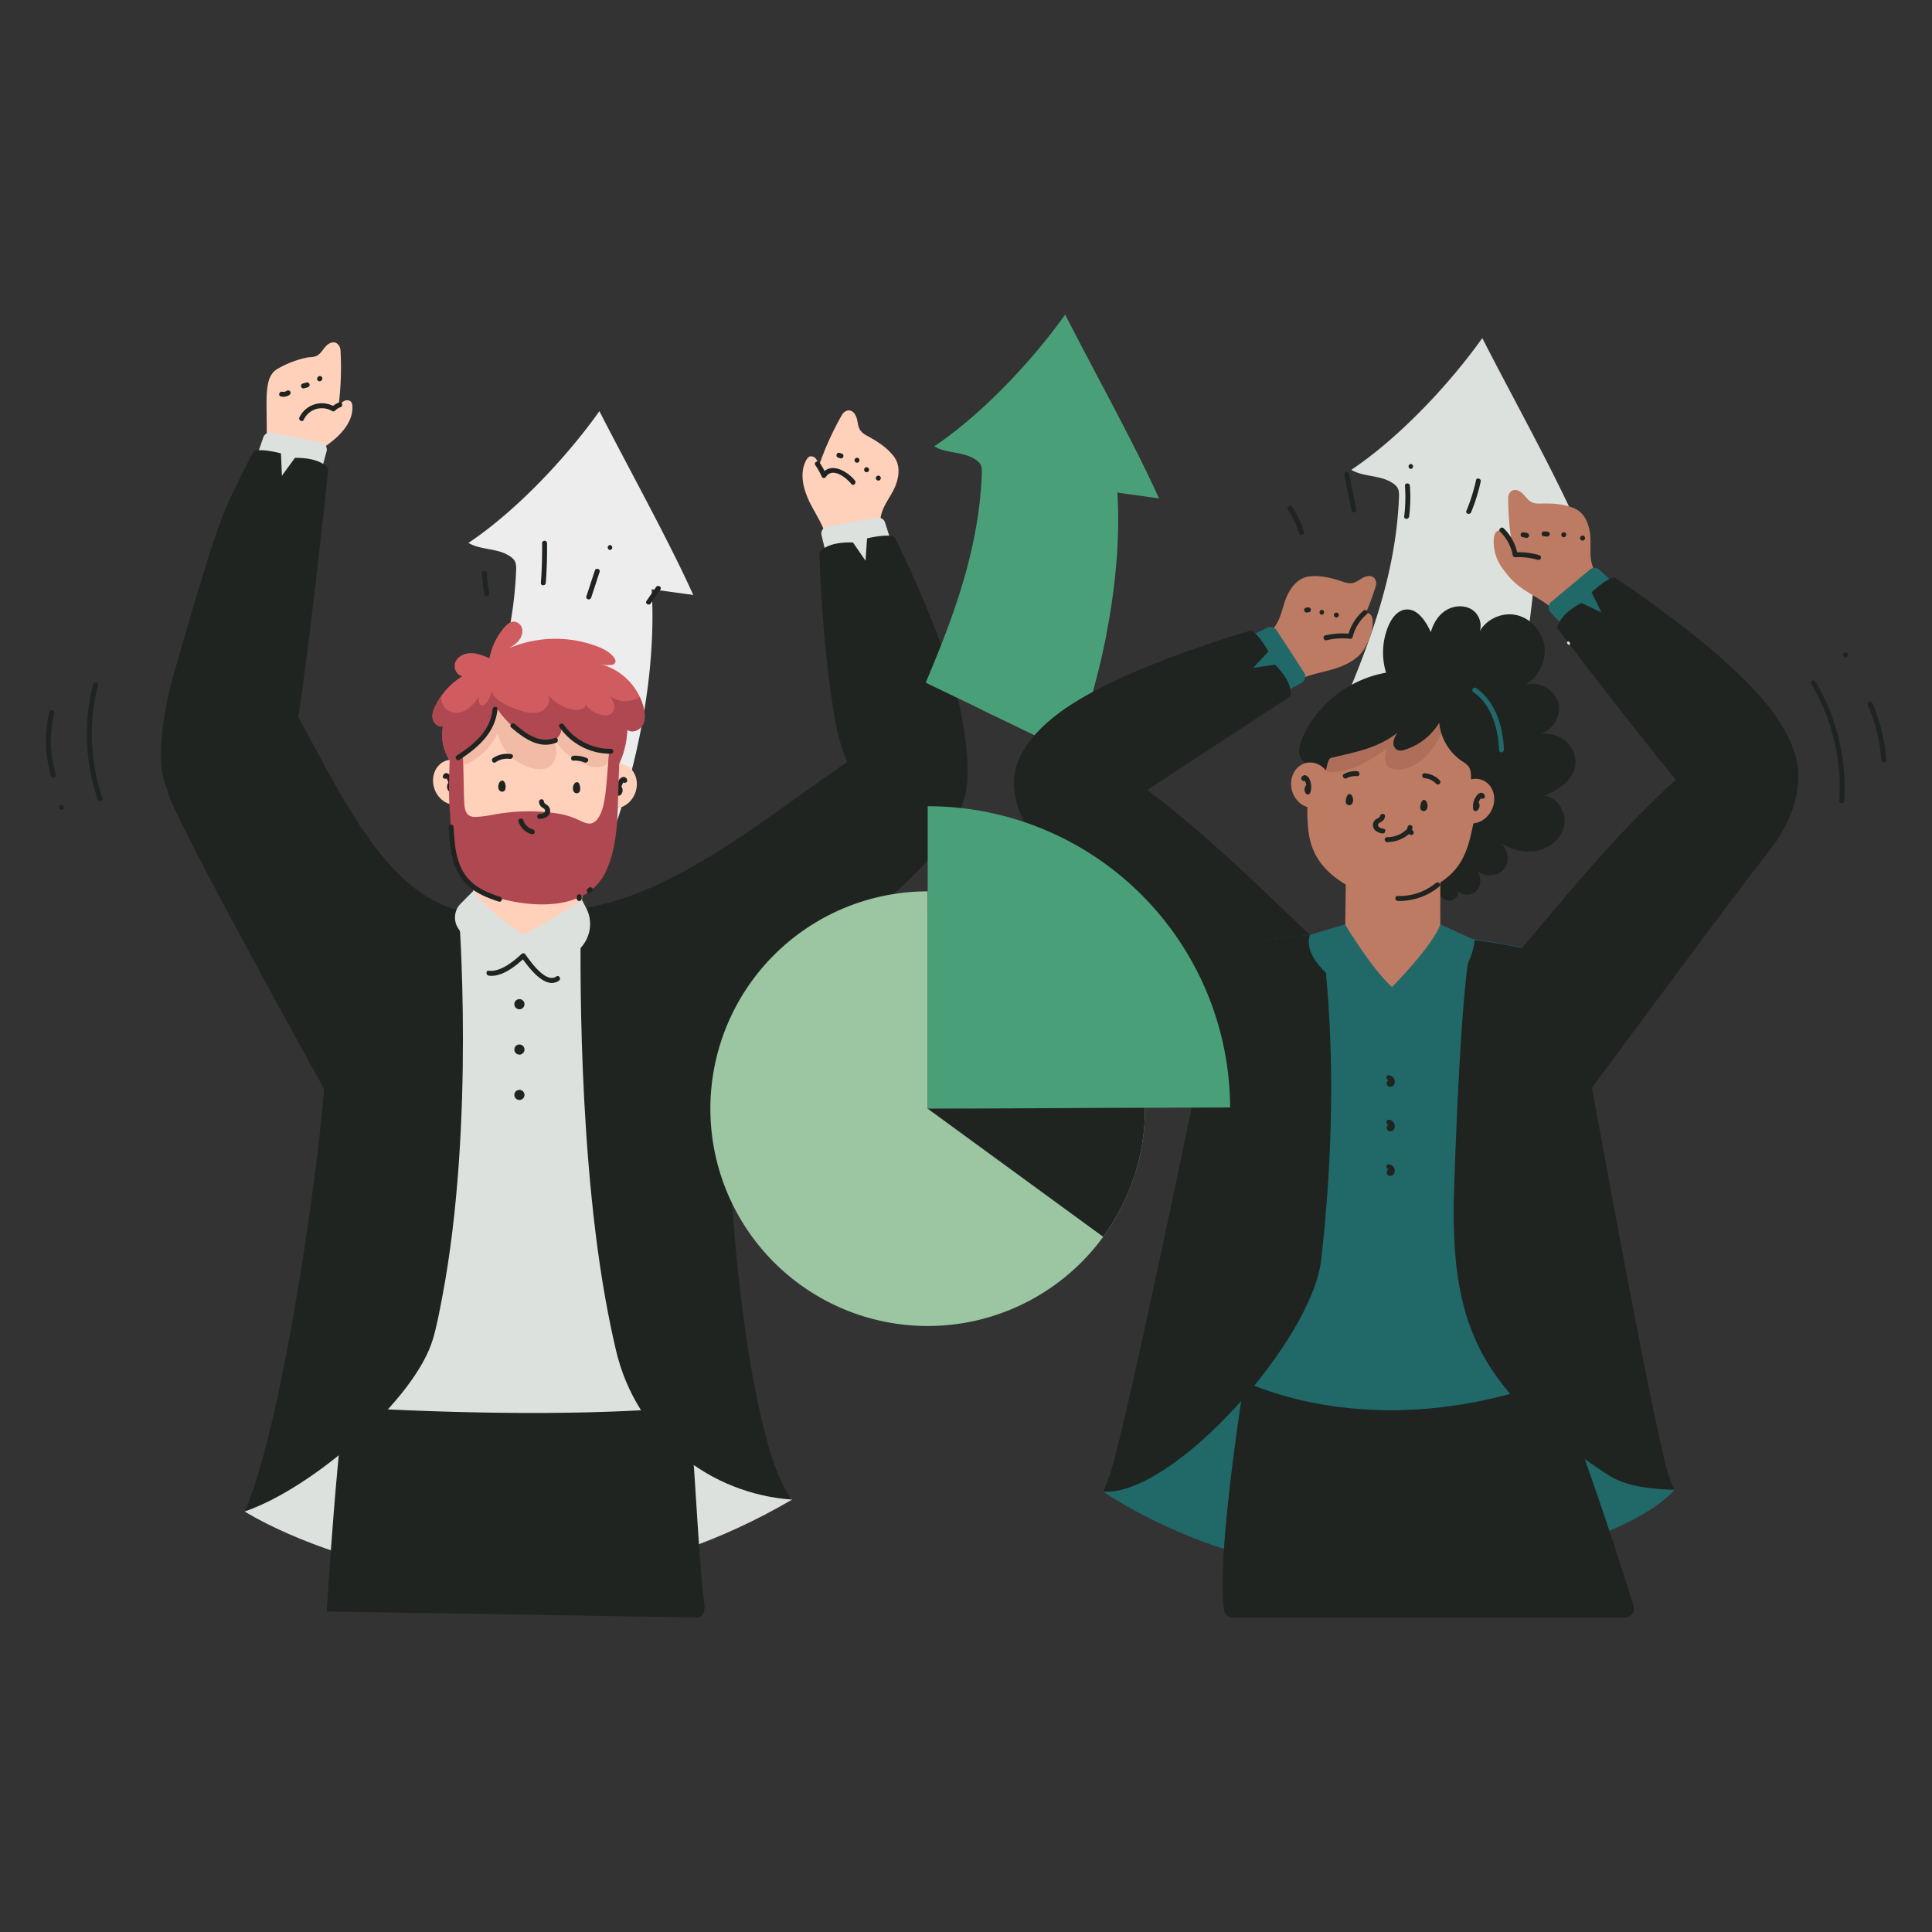 <svg id="SvgjsSvg2390" width="288" height="288" xmlns="http://www.w3.org/2000/svg" version="1.1" xmlns:xlink="http://www.w3.org/1999/xlink" xmlns:svgjs="http://svgjs.com/svgjs"><rect width="100%" height="100%" fill="#333333" stroke="none"/><defs id="SvgjsDefs2391"></defs><g id="SvgjsG2392"><svg xmlns="http://www.w3.org/2000/svg" viewBox="0 0 1000 1000" width="288" height="288"><path fill="#ededed" d="M238.08,403.35c15-35.4,27.45-69.47,29.06-107.88.08-1.87.1-3.87-.91-5.44a9.32,9.32,0,0,0-3.2-2.66c-6-3.66-14.5-2.71-20.55-6.37,25.43-17,51.67-45.42,67.78-68.2,14.53,28.56,35.39,65.93,48.57,95.14L337.3,305c2.64,44.13-7.74,93.58-23.15,135" class="colorededed svgShape"></path><path fill="#dce1de" d="M695.05,365.53c15-35.41,27.44-69.48,29.05-107.88.08-1.87.11-3.87-.91-5.44a9.21,9.21,0,0,0-3.2-2.66c-6-3.66-14.5-2.71-20.55-6.37,25.43-17,51.67-45.42,67.79-68.2,14.52,28.56,35.38,65.93,48.56,95.14l-21.53-2.95c2.64,44.13-7.74,93.57-23.14,135" class="colore9e3e0 svgShape"></path><path fill="#1f2421" d="M723,359.15a35.6,35.6,0,0,1-4.15-35.67c1.65-3.64,4.38-7.3,8.34-7.93,6.31-1,10.76,5.85,13.4,11.68,1.25-4.6,3.94-9,8-11.43s9.59-2.79,13.53-.1,5.57,8.56,3,12.57c3.1-7.2,11.61-11.49,19.31-10s13.93,8.38,15,16.15a21,21,0,0,1-9.72,20c7.22-2.24,15.81,3,17.08,10.49s-5.1,15.28-12.66,15.54a18.36,18.36,0,0,1,14.87,2.11,14.48,14.48,0,0,1,6.47,13.23c-.89,7.91-8.66,13.08-16,16.08,6.93.94,11.58,8.88,10.09,15.71s-8,11.89-14.9,12.95-14-1.36-19.78-5.32c5.27,2.26,7.25,9.89,3.75,14.42s-11.37,4.57-14.9.05c2.83,2.92,3.43,8,.82,11.1s-8.31,3.1-10.44-.36c2.12,2.37-1.31,6.32-4.44,5.76s-5.17-3.54-6.69-6.34a90.74,90.74,0,0,1-10.15-30.93" class="color2f2c2b svgShape"></path><path fill="#dce1de" d="M126.63,782.34S257,865.61,410,776.19c0,0-42.45-47.19-54.74-69.41s-177.88,6.66-177.88,6.66" class="colorc6c3c2 svgShape"></path><path fill="#216869" d="M571,772.05s75.37,53.63,174.27,41.41,121.34-42.29,121.34-42.29l-49.67-73.28-192.24-3.34" class="colord39f4c svgShape"></path><path fill="#1f2421" d="M689.9 533.51s7.16-32-11.86-49.61c-22.81-21.12-107.73-108.11-136.92-97.5s-13 39 1.69 60.4c24.49 35.71 108.41 124.58 108.41 124.58zM356.4 727.13c2.64 18.25 5.28 82.63 7.92 100.88.37 2.55.67 5.58-.4 7.5-.9 1.6-2.38 1.7-3.69 1.67l-191.15-3.07c2.23-33.42 7.35-112.42 15.14-143.41" class="color2f2c2b svgShape"></path><polygon fill="#ffd1bb" points="248.81 403.44 243.49 483.77 300.32 482.04 304.32 413.42 248.81 403.44" class="colorffd1bb svgShape"></polygon><path fill="#ffd1bb" d="M238.33,369c.18-.39.36-.78.55-1.17,8.63-17.79,28-21.38,46.08-19.21,9.94,1.2,20.06,5.72,27,13.27,8.07,8.72,9.13,19,9.2,30.35a211.35,211.35,0,0,1-1.74,28.44c-.86,6.67-2.1,13.46-5.43,19.31-4.46,7.84-11.84,12.85-20.26,16.35q-3.31,1.38-6.8,2.47a34.79,34.79,0,0,1-22.53-.49c-2.28-.84-4.52-1.76-6.69-2.77-8.25-3.87-15.41-9.2-19.52-17.23-3.06-6-4-12.82-4.57-19.53a212.94,212.94,0,0,1-.66-24.23C233.25,386,234.75,376.93,238.33,369Z" class="colorffd1bb svgShape"></path><path fill="#f2bba5" d="M238.42,396.79a34,34,0,0,0,19.17-17.15,24.39,24.39,0,0,0,19.13,18.24c2.46.43,5.13.43,7.27-.85,2.72-1.63,4-5,3.89-8.21s-1.29-6.19-2.46-9.14a31.47,31.47,0,0,0,19.41,16.76c3.17.94,7,1.21,9.38-1.06,2-1.86,2.3-4.82,2.31-7.52,0-6.12-1.26-12.49-5-17.29-3.94-5-10-7.66-15.9-10.1-7.29-3-14.75-6-22.61-6.63-12-.91-24.57,4.48-31.1,14.57" class="colorf2bba5 svgShape"></path><path fill="#d05c60" d="M238,392.29a60.17,60.17,0,0,0,19.14-25.92,54,54,0,0,0,14.12,14.26c3.59,2.48,7.83,4.58,12.15,4s8.25-5.06,6.86-9.2c4.68,6.06,6.63,8.16,26.35,14.54,3.05,1-.23,1.78,2.07-.45l1,7.38a44.8,44.8,0,0,0,5-19.27c2.44,1.87,6.3.44,7.86-2.21s1.35-6,.64-9A31.38,31.38,0,0,0,311,343.78a16,16,0,0,0,5.8.34,2,2,0,0,0,1.5-3c-1.78-3.06-5.38-5.07-8.81-6.41a61.41,61.41,0,0,0-46.11.85c3.42-1.94,6.92-4.59,7-8.89a4.8,4.8,0,0,0-3.53-4.79c-2.32-.56-4.09,1-5.5,2.54a33.83,33.83,0,0,0-8,16.28c-3-1.27-6.08-2.57-9.34-2.63s-6.76,1.37-8.17,4.31.28,7.2,3.51,7.58a37.33,37.33,0,0,0-13.9,15.23c-1.08,2.17-2,4.62-1.42,7s3,4.43,5.3,3.72a24.41,24.41,0,0,0,4.85,19.66" class="colord05c60 svgShape"></path><path fill="#af4850" d="M314.93 359.6c-.35-.39-.71-.77-1.07-1.14A11.54 11.54 0 00314.93 359.6zM317.8 390.53c-.23.59.44.42 0 0z" class="coloraf4850 svgShape"></path><path fill="#af4850" d="M333.12,366.39a29.15,29.15,0,0,0-2-5.61,13.55,13.55,0,0,1-16.23-1.18A11.57,11.57,0,0,1,317.7,364c.65,2.17,0,4.92-2.1,5.87a5.69,5.69,0,0,1-2.69.38,12.78,12.78,0,0,1-9.8-5.8c.23,2.33-3,3.29-5.3,3a21.6,21.6,0,0,1-14.12-7.82c1.79,3.12-.56,7.35-3.9,8.7s-7.14.59-10.56-.53a53.9,53.9,0,0,1-8.67-3.72c-2.83-1.51-5.84-3.81-5.9-7a15.49,15.49,0,0,1-2.79,6.49,3,3,0,0,1-2.29,1.5c-2-.09-2-3-1.42-4.88a24.59,24.59,0,0,1-6.07,6.73,9.9,9.9,0,0,1-8.64,1.58,7.6,7.6,0,0,1-4.84-5.5,7.39,7.39,0,0,1,0-3.14,36.63,36.63,0,0,0-3.23,5.34c-1.08,2.17-2,4.62-1.42,7s3,4.43,5.3,3.72a24.41,24.41,0,0,0,4.85,19.66l3.81-3.26a60.25,60.25,0,0,0,19.14-25.92,54,54,0,0,0,14.12,14.26c3.59,2.48,7.83,4.58,12.15,4s8.25-5.06,6.86-9.2c4.68,6.06,6.63,8.16,26.35,14.54a3.29,3.29,0,0,1,1.23.6,3.6,3.6,0,0,1,.84-1l1,7.38a44.8,44.8,0,0,0,5-19.27c2.44,1.87,6.3.44,7.86-2.21S333.83,369.39,333.12,366.39Z" class="coloraf4850 svgShape"></path><ellipse cx="319.06" cy="406.75" fill="#ffd1bb" rx="11.79" ry="10.39" transform="rotate(-69.41 319.074 406.756)" class="colorffd1bb svgShape"></ellipse><ellipse cx="234.65" cy="404.89" fill="#ffd1bb" rx="10.39" ry="11.79" transform="rotate(-18.07 234.616 404.836)" class="colorffd1bb svgShape"></ellipse><path fill="#1f2421" d="M324.61 403.6a1.94 1.94 0 00-2-1.47 3.33 3.33 0 00-2.33 1.84 9.38 9.38 0 00-1.16 6.94 1.28 1.28 0 002.13.57 3.41 3.41 0 00.15-4.68c-1-1.29-2.82.53-1.81 1.81a.81.81 0 01-.14 1.06l2.13.56a6.71 6.71 0 01.11-3.18 6.5 6.5 0 01.56-1.4c.11-.2.23-.4.36-.59q.64-.56 0-.33L322 404l.1.31c.53 1.55 3 .89 2.47-.68zM231.7 402.24l.12-.31-.59.77c-.43-.1-.44 0 0 .4l.23.4a6.39 6.39 0 01.6 1.63 6.88 6.88 0 01-.07 3.19l2.14-.57a.78.78 0 010-1.06c1.07-1.24-.73-3.06-1.81-1.81a3.41 3.41 0 000 4.68 1.29 1.29 0 002.14-.56 9.41 9.41 0 00-.9-7c-1-1.73-3.33-2.89-4.29-.45-.6 1.53 1.87 2.2 2.47.68zM297.52 406.83a4.86 4.86 0 01.25 1.26c0 .1 0 .43 0 .44-.08-.25 1.32.11 1.38-.24 0-.08 0-.4 0-.61a.86.86 0 01.33-.64 1.28 1.28 0 10-1.81-1.81c-1.31 1.09-1.69 4.13-.05 5.12a1.75 1.75 0 002.56-1 5.6 5.6 0 00-.2-3.19c-.49-1.57-3-.9-2.47.68zM258.86 406a5 5 0 01.25 1.26c0 .11 0 .44 0 .45-.08-.25 1.33.11 1.38-.24 0-.08 0-.4 0-.61a.86.86 0 01.33-.64 1.28 1.28 0 00-1.81-1.81c-1.3 1.09-1.68 4.12 0 5.12a1.74 1.74 0 002.56-1 5.55 5.55 0 00-.2-3.2c-.49-1.56-3-.89-2.47.68zM272.8 461.69a1.28 1.28 0 000-2.55 1.28 1.28 0 000 2.55z" class="color2f2c2b svgShape"></path><path fill="#dce1de" d="M176.28,589.94C169.74,547.85,169,488,169,488c29-6.89,37.58-6.89,63.64-14.4,13.77-4,55.27,7.41,67.69,8.47,58.88,5,66.92,8.29,72.66,13.7,16.78,15.8-11.12,70.71-18.79,102a119.51,119.51,0,0,0-2,46.86l11.44,73a9.24,9.24,0,0,1-8.27,10.62c-67.74,6.15-154,1.55-182.88-.3A9.23,9.23,0,0,1,164,717.49l12.64-93.15A119.44,119.44,0,0,0,176.28,589.94Z" class="colorc6c3c2 svgShape"></path><circle cx="268.85" cy="519.77" r="2.63" fill="#1f2421" class="color2f2c2b svgShape"></circle><circle cx="268.85" cy="543.25" r="2.63" fill="#1f2421" class="color2f2c2b svgShape"></circle><circle cx="268.85" cy="566.73" r="2.63" fill="#1f2421" class="color2f2c2b svgShape"></circle><path fill="#1f2421" d="M157.92 575.59l.48-1.91C158.56 572.4 158.38 573.21 157.92 575.59zM47.32 774.54z" class="color2f2c2b svgShape"></path><path fill="#1f2421" d="M237.44 471.16L168.6 456.51l.28 85.52c.12 38.75-21.95 195.43-42.25 240.31 35-11.93 88.22-57.77 97.45-89.24 2-6.76 3.31-13.83 4.68-21C246.13 581.79 237.44 471.16 237.44 471.16zM47.31 774.55z" class="color2f2c2b svgShape"></path><path fill="#1f2421" d="M202.34 529.47l35.1-58.31C177.86 456.51 153.65 337.62 122.63 336s-44.34 52.74-34.84 76.83 86.54 162.74 86.54 162.74zM410.19 776.43l.52-.19-.71 0zM380 529.31l6.13-24.85-27.66-18.74-57.76-12.51s-3 111.45 12.61 198.9q2.44 13.64 5.43 26.46c10.54 45.65 49.31 74.72 91.21 77.62C384.21 744.52 370.39 568.46 380 529.31z" class="color2f2c2b svgShape"></path><path fill="#1f2421" d="M355.5,545.35s-77.8-71.57-52.2-75.58c70.09-11,146.11-98.65,176.59-92.65s22.69,38.88,7.62,59.94-138.39,127-138.39,127Z" class="color2f2c2b svgShape"></path><path fill="#ffd1bb" d="M264.35,492.14q-10.62-9.31-20.38-19.53c20.77,2,39.92,3.73,56.78,5.29a143.9,143.9,0,0,1-29.19,15.47,5.53,5.53,0,0,1-7.21-1.23Z" class="colorffd1bb svgShape"></path><path fill="#dce1de" d="M303.3,469.77l-2-3.84S280.57,479,270.94,483.77c0,0-19.3-12.48-25.95-22.66l-6.52,6.58a10.27,10.27,0,0,0-1.32,12.82l13.56,20.86a4.67,4.67,0,0,0,5.94,1.67l13.09-7.11L282.93,505a4.68,4.68,0,0,0,6-.94l12.11-14A18.06,18.06,0,0,0,303.3,469.77Z" class="colore9e3e0 svgShape"></path><path fill="#ffd1bb" d="M428.61,283c-.52-8-5.32-14.92-9-22S413.44,245,417.4,238c.57-1,1.32-2,2.84-1.78a3.15,3.15,0,0,1,1.94,1.09,5.35,5.35,0,0,1,1.09,2.15.6.6,0,0,0,1.15.05,156.27,156.27,0,0,1,11.33-24.67,4.82,4.82,0,0,1,2-2c3-1.45,5,1.23,5.71,3.74.55,2,.61,4.23,1.75,6s2.84,2.57,4.53,3.5c4.91,2.7,9.73,5.87,13.05,10.38,3.17,4.31,2.64,9.76.87,14.52-1.95,5.26-6,9.63-7.42,15a43.78,43.78,0,0,0-1.06,15.13" class="colorffd1bb svgShape"></path><path fill="#dce1de" d="M427.67,287.21,425.22,277a3.67,3.67,0,0,1,2.95-4.48L454,268a3.66,3.66,0,0,1,4.13,2.52L463,286l-7.91,17.34" class="colorc6c3c2 svgShape"></path><path fill="#1f2421" d="M480.48,426a23.86,23.86,0,0,1-26.31-6.54,95.63,95.63,0,0,1-21.89-46.41C425.26,333,424.1,286,424.1,286s3.2-5.7,17.39-5.21l6.51,9.43.79-11.56S459.72,276,463,278c4.38,8.63,8.39,17.47,12.26,26.34,7.65,17.53,14.71,35.48,19.67,54,2.66,10,7.11,31.9,5.56,47.2-1,10.31-2.64,5.09-9.54,13.23A24.81,24.81,0,0,1,480.48,426Z" class="color2f2c2b svgShape"></path><path fill="#49a078" d="M479.14,353.36c15-35.4,27.45-69.47,29.06-107.87.08-1.87.1-3.87-.91-5.44a9.34,9.34,0,0,0-3.2-2.67c-6-3.65-14.5-2.71-20.55-6.36,25.43-17,51.67-45.43,67.78-68.21,14.53,28.57,35.39,65.93,48.57,95.15l-21.53-3c2.63,44.13-7.74,93.58-23.15,135" class="color82b579 svgShape"></path><path fill="#49a078" d="M572.71,328a316.69,316.69,0,0,0-31.55,14.35c-9.12,4.81-18,10.32-25.61,17.29a67.51,67.51,0,0,0-7.33,7.75l47,22.64A397.59,397.59,0,0,0,572.71,328Z" class="color6b9160 svgShape"></path><path fill="#ffd1bb" d="M152.41,245.45c4-6.93,11.4-11,17.83-15.77s12.63-11.53,12.16-19.52c-.07-1.14-.3-2.35-1.75-2.84a3.18,3.18,0,0,0-2.23.1,5.34,5.34,0,0,0-1.93,1.46.6.6,0,0,1-1.05-.47,156.74,156.74,0,0,0,.8-27.14,4.8,4.8,0,0,0-1-2.66c-2-2.62-5.06-1.14-6.78.81-1.38,1.56-2.42,3.52-4.22,4.58s-3.73.69-5.61,1.13a50.49,50.49,0,0,0-14.4,5.46c-4.75,2.45-5.54,7-6.07,12-.59,5.58.48,25.06-.63,30.56-1,5-2.67,11.34-5.3,15.64" class="colorffd1bb svgShape"></path><path fill="#dce1de" d="M166.32,243.79l2.71-10.2a3.68,3.68,0,0,0-2.84-4.55l-25.7-5.1a3.69,3.69,0,0,0-4.2,2.42L131,241.71l7.48,17.53" class="colorc6c3c2 svgShape"></path><path fill="#1f2421" d="M103.07 415.58a23.85 23.85 0 0026.47-5.88c8.54-9.37 16.26 8.85 20.56-12.56 8-39.89 19.82-154.53 19.82-154.53s-3.06-5.77-17.26-5.63l-6.74 9.26-.5-11.57s-10.86-2.94-14.2-.95c-4.59 8.52-8.83 17.25-12.92 26-8.08 17.34-22.57 69.44-28 87.81-2.91 9.89-10 38.46-5.53 55.85 2.59 10 1.31-3.64 8 4.66A24.7 24.7 0 00103.07 415.58zM791.6 691.83L644.91 709.1S629.31 804 633.56 833.26a4.56 4.56 0 004.51 3.93H841.23a4.56 4.56 0 004.35-5.92C837.34 805 803.75 699.76 791.6 691.83z" class="color2f2c2b svgShape"></path><path fill="#216869" d="M811,496.62S734.37,470,636,490c0,0,2,66.75,14.8,113A43.1,43.1,0,0,1,652,620.3l-11.75,86a8.92,8.92,0,0,0,5.28,9.41c18.38,8,76.44,27.64,155.31-.2a9,9,0,0,0,5.78-10.38c-3.56-16.15-7.4-32.24-11-48.38-2.91-13-7-25.8-8.25-39.1s2.73-24.78,5.55-37.65q4-18.3,8-36.61Q806,520,811,496.62Z" class="colore3b764 svgShape"></path><path fill="#bd7b63" d="M751.14,484.68a382.56,382.56,0,0,0-61.22-1.61c6.1,12.36,14.87,27.73,30.62,27.85C733.33,511,744,496.33,751.14,484.68Z" class="colorbd7b63 svgShape"></path><path fill="#1f2421" d="M812,496.44s-26.12-7.23-48.7-9.89c-6.71-.78-10.72,128.8-10.83,135.21-1.08,66,14.84,98.91,79.41,141.38,10.15,6.67,22.91,7.47,34.71,8-.9-2-1.77-4.25-2.61-6.66C855.12,739,812,496.44,812,496.44Z" class="color2f2c2b svgShape"></path><path fill="#1f2421" d="M777.33 541.8s-11.73-26 5.47-45.35C803.44 473.2 880.92 373.13 911 380.84s20.46 40.1 4.22 60.28S806.82 586.31 806.82 586.31zM634 490s-51.17 251.43-60 274.56q-1.53 4-3 7.54C607.8 774.29 679 693.6 683.8 652.32c11.7-101.62 0-168.86 0-168.86C662.07 484.64 634 490 634 490z" class="color2f2c2b svgShape"></path><polygon fill="#bd7b63" points="697.27 405.4 696.21 485.73 745.5 487.45 745.49 414.33 697.27 405.4" class="colorbd7b63 svgShape"></polygon><path fill="#bd7b63" d="M763.45,378.6c-.12-.41-.26-.82-.4-1.22-6.41-18.71-25.24-24.61-43.42-24.63-10,0-20.6,3.25-28.44,9.9-9.06,7.69-11.35,17.75-12.79,29a211.32,211.32,0,0,0-1.71,28.44c0,6.73.46,13.62,3.06,19.83,3.48,8.32,10.2,14.18,18.13,18.67,2.08,1.18,4.25,2.27,6.46,3.28a34.84,34.84,0,0,0,22.43,2.23c2.36-.56,4.69-1.2,7-1.94,8.66-2.85,16.41-7.27,21.45-14.75,3.77-5.58,5.53-12.25,6.9-18.83a211.08,211.08,0,0,0,3.58-24C766.45,396,766.05,386.89,763.45,378.6Z" class="colorbd7b63 svgShape"></path><path fill="#af6e5a" d="M685.74,389.11a16,16,0,0,0-1.41,5.12,5.36,5.36,0,0,0,2.06,4.69,7.23,7.23,0,0,0,4.76.7c9.83-1.08,18.74-6.24,26.64-12.2-.85,2.83-1.63,6.12.06,8.54s5.37,2.84,8.36,2.22c9.31-1.93,16-10.24,20.06-18.82,2.08,1.45,5-.88,5.39-3.38.59-3.73-2.16-7.36-5.59-9s-7.37-1.54-11.13-1.28c-13.47.92-26.64,4.31-39.71,7.68" class="coloraf6e5a svgShape"></path><path fill="#1f2421" d="M748.64,353.88c-4.51-3.94-10.58-5.63-16.53-6.25C708.05,345.11,683.2,360,674,382.33c-1.08,2.61-2,5.47-1.39,8.24s3.11,5.31,5.92,5a9.17,9.17,0,0,0,2,6.79c1.28.22,4.68-.72,5.24-1.9.8-1.73,1.29-7.67,3.14-8.13,13-3.24,23.81-4.83,34.34-13.06a12.07,12.07,0,0,0-2,4.7,4.1,4.1,0,0,0,2.11,4.29,5.52,5.52,0,0,0,3.73-.18,32.05,32.05,0,0,0,17.85-14A27.3,27.3,0,0,0,756.78,394a12.22,12.22,0,0,1,3.39,2.78c2.27,3.22.21,8.15,2.5,11.36a1.79,1.79,0,0,0,.79.68c1,.38,1.91-.91,2-2s-.05-2.35.71-3.13l1.6,2.37c-1.1-1.66,4.08-7.82,4.85-9.3,2.23-4.35,2.1-10.08,1.56-14.89-1.47-13-10.94-32.39-26.77-29.88" class="color2f2c2b svgShape"></path><ellipse cx="678.76" cy="406.32" fill="#bd7b63" rx="10.39" ry="11.79" transform="rotate(-13.65 679.011 406.45)" class="colorbd7b63 svgShape"></ellipse><ellipse cx="762.77" cy="414.66" fill="#bd7b63" rx="11.79" ry="10.39" transform="rotate(-65 762.764 414.667)" class="colorbd7b63 svgShape"></ellipse><path fill="#1f2421" d="M675.92 403.66c-.69 0-.83.28-.42.7l.24.53a6.7 6.7 0 010 4.73l2.34-.3c-.35-.47-.44-.88 0-1.32a1.28 1.28 0 00-1.81-1.81 3.36 3.36 0 00-.41 4.42 1.3 1.3 0 002.34-.31 9.3 9.3 0 00-.34-6.82 3.5 3.5 0 00-1.93-2.14 1.91 1.91 0 00-2.26 1c-.72 1.48 1.49 2.77 2.21 1.29zM768.53 411.86a1.94 1.94 0 00-1.95-1.53 3.43 3.43 0 00-2.39 1.71 9.08 9.08 0 00-1.69 6.54 1.29 1.29 0 002.18.9 3.35 3.35 0 00.56-4.4c-.91-1.36-3.12-.08-2.2 1.3a.86.86 0 01-.17 1.3l2.19.9a6.73 6.73 0 01.74-4.35 6.07 6.07 0 01.47-.73c.51-.35.45-.67-.21-1a1.28 1.28 0 002.47-.68zM697.23 412a6.45 6.45 0 00-.66 3 1.78 1.78 0 002.28 1.71c2-.67 1.83-4 .59-5.28s-3 .63-1.81 1.81a.84.84 0 01.17.64 3.54 3.54 0 000 .46c-.06 0-.07.07 0 .16-.3.14 0 .07.92-.21l.46.46s-.06.3 0-.05c0-.13 0-.26 0-.39a3.92 3.92 0 01.28-1 1.32 1.32 0 00-.46-1.75 1.3 1.3 0 00-1.75.46zM735.77 415.05a6.58 6.58 0 00-.66 3 1.79 1.79 0 002.29 1.71c2-.67 1.82-4 .59-5.28s-3 .63-1.81 1.81a.93.93 0 01.17.64c0 .15 0 .31 0 .46s-.07.07 0 .16c-.31.14 0 .07.92-.21l.46.46s-.06.3 0 0c0-.13 0-.26.05-.39a4.14 4.14 0 01.27-1 1.31 1.31 0 00-.46-1.75 1.29 1.29 0 00-1.75.45zM714.31 422.44c-.07.73-2.06 1.42-2.59 2a3.83 3.83 0 00-1.07 3.08c.3 2.42 2.67 3.5 4.8 3.88 1.61.29 2.3-2.17.68-2.46a4.29 4.29 0 01-2.5-1c-1-1.13.11-1.94 1.09-2.45a3.63 3.63 0 002.15-3c.15-1.63-2.41-1.62-2.56 0zM697 402.8a9.69 9.69 0 015.42-1.05c1.64.13 1.63-2.43 0-2.56a12.2 12.2 0 00-6.71 1.4c-1.46.76-.17 3 1.29 2.21zM737.37 402.8a9.23 9.23 0 016 2.88c1.15 1.18 3-.63 1.81-1.81a12 12 0 00-7.82-3.63c-1.64-.12-1.63 2.43 0 2.56zM303.8 392.41a14.81 14.81 0 00-6.95-1.23c-1.63.11-1.65 2.67 0 2.55a12.18 12.18 0 015.66.89c1.5.63 2.8-1.57 1.29-2.21zM264.58 390.34a13.23 13.23 0 00-9.37 2c-1.36.91-.08 3.13 1.29 2.21a10.61 10.61 0 017.4-1.76c1.61.23 2.31-2.23.68-2.46z" class="color2f2c2b svgShape"></path><path fill="#bd7b63" d="M808.5,320.41c-4.44-6.65-12.07-10.26-18.8-14.6s-13.33-10.71-13.37-18.71c0-1.14.16-2.37,1.57-3a3.23,3.23,0,0,1,2.23,0,5.52,5.52,0,0,1,2,1.33.6.6,0,0,0,1-.53,157.14,157.14,0,0,1-2.52-27,4.84,4.84,0,0,1,.78-2.72c1.84-2.74,5-1.46,6.82.38,1.48,1.47,2.64,3.36,4.5,4.3s3.74.81,5.67.77c5.61-.11,11.36.23,16.5,2.48,4.9,2.14,7.15,7.13,8,12.14.94,5.53-.36,11.33,1.1,16.74a43.38,43.38,0,0,0,6.64,13.63" class="colorbd7b63 svgShape"></path><path fill="#216869" d="M809.81,324.57l-7.26-7.67a3.67,3.67,0,0,1,.32-5.35L823,294.79a3.67,3.67,0,0,1,4.84.12l11.94,11,1.82,19" class="colore3b764 svgShape"></path><path fill="#1f2421" d="M924.93,418.41c-6.16,7.3-13.44,14.49-23.22,11.1-12-4.14-15.23-3.07-29.23-19.82-26.11-31.21-66.4-84.43-66.4-84.43s-.07-6.54,12.47-13.21L828.89,317l-5.09-10.4s8.13-7.78,12-7.62c8.11,5.28,16,10.93,23.78,16.68C875,327,890.08,339,903.61,352.56c7.29,7.29,14.12,15.17,19.36,24.08s9.31,19.75,7.4,30.25A24.81,24.81,0,0,1,924.93,418.41Z" class="color2f2c2b svgShape"></path><path fill="#dce1de" d="M812.54,332.63l-.4-.43c-.56-.61-1.46.29-.9.9l.39.44c.56.61,1.46-.3.91-.91Z" class="colorc6c3c2 svgShape"></path><path fill="#bd7b63" d="M667,355c6.21-5.05,14.56-6.24,22.27-8.4s15.9-6.29,18.3-13.92c.34-1.09.55-2.31-.63-3.29a3.22,3.22,0,0,0-2.12-.69,5.42,5.42,0,0,0-2.32.68.6.6,0,0,1-.81-.82,156.46,156.46,0,0,0,10.39-25.08,4.92,4.92,0,0,0,.06-2.82c-.95-3.16-4.33-2.87-6.63-1.66-1.85,1-3.51,2.43-5.57,2.79-1.9.33-3.82-.34-5.65-.95-5.32-1.76-10.92-3.14-16.49-2.5-5.31.6-8.94,4.7-11.23,9.23-2.53,5-3,10.93-6,15.68a43.64,43.64,0,0,1-10.38,11" class="colorbd7b63 svgShape"></path><path fill="#216869" d="M664.56,358.56l9.2-5.18a3.67,3.67,0,0,0,1.28-5.2l-14.29-22a3.68,3.68,0,0,0-4.66-1.31l-14.66,7-7.33,17.59" class="colore3b764 svgShape"></path><path fill="#1f2421" d="M526.86,414.21a23.83,23.83,0,0,0,22.68,14.84c12.67-.42-1.93,9.86,16.41-2,34.15-22.1,102-66.73,102-66.73s2-6.22-8-16.29l-11.34,1.64,7.94-8.44s-5.47-9.83-9.23-10.83c-9.31,2.66-18.52,5.72-27.65,8.91-18.06,6.31-36,13.33-53,22.28-9.11,4.82-18,10.32-25.61,17.29s-14.72,16.12-16,26.71A24.75,24.75,0,0,0,526.86,414.21Z" class="color2f2c2b svgShape"></path><path fill="#bd7b63" d="M700.5,341a23.13,23.13,0,0,0,10-19,6.53,6.53,0,0,0-.62-3.16,2.83,2.83,0,0,0-2.64-1.58,3.86,3.86,0,0,0-2.19,1.35,19.49,19.49,0,0,0-5.39,12.06c-1.47-1.59-3.86-1-6-1-15.28.29-19.95,8.22-21.38,9.84-1.67,1.91,13.11-1.84,12.48.61" class="colorbd7b63 svgShape"></path><path fill="#1f2421" d="M705.72,316.1a25,25,0,0,0-8,12.92l1.24-.94a38.37,38.37,0,0,0-13,.81c-1.6.37-.92,2.84.68,2.47a35.92,35.92,0,0,1,12.27-.72,1.29,1.29,0,0,0,1.23-.94,22.62,22.62,0,0,1,7.31-11.79c1.24-1.08-.57-2.88-1.81-1.81Z" class="color2f2c2b svgShape"></path><path fill="#bd7b63" d="M782,298.63A23.15,23.15,0,0,1,773.18,279a6.72,6.72,0,0,1,.83-3.12,2.82,2.82,0,0,1,2.73-1.4,3.83,3.83,0,0,1,2.1,1.48,19.46,19.46,0,0,1,4.63,12.37c1.57-1.49,3.92-.8,6.07-.62,15.23,1.24,19.4,9.45,20.72,11.16,1.55,2-13-2.66-12.49-.17" class="colorbd7b63 svgShape"></path><path fill="#1f2421" d="M776.49 275.25A22.53 22.53 0 01783 287.48a1.28 1.28 0 001.24.94 36.39 36.39 0 0111.83 1.39 1.28 1.28 0 00.68-2.46 38.31 38.31 0 00-12.51-1.49l1.23.94a24.9 24.9 0 00-7.18-13.36c-1.18-1.16-3 .65-1.81 1.81zM230.74 241h0l-2.87 4.35h0zM235.65 433.51c4.67 14.51 17.33 23.15 31.42 27.3a1.28 1.28 0 00.68-2.47c-13.19-3.88-25.25-11.89-29.63-25.51-.5-1.56-3-.89-2.47.68zM422 240.75a36.76 36.76 0 013.36 6c.42 1 1.74.72 2.21 0 3.43-5.13 10.57.58 13.12 3.79 1 1.28 2.82-.54 1.81-1.81-3.76-4.74-12.65-10-17.14-3.27h2.21a37.51 37.51 0 00-3.36-6c-.93-1.35-3.15-.08-2.21 1.29zM433.86 236.88l1.13.35c1.58.48 2.25-2 .68-2.47l-1.13-.34c-1.57-.49-2.25 2-.68 2.46zM443.59 239.5a1.28 1.28 0 000-2.56 1.28 1.28 0 000 2.56zM448.55 244.41a1.28 1.28 0 000-2.56 1.28 1.28 0 000 2.56zM454.62 248.74a1.28 1.28 0 000-2.56 1.28 1.28 0 000 2.56zM676.64 317l.93-.12a1.28 1.28 0 00-.68-2.47l-.93.12a1.28 1.28 0 00.68 2.47zM684.17 318.21a1.28 1.28 0 000-2.55 1.28 1.28 0 000 2.55zM691.7 319.63a1.28 1.28 0 000-2.56 1.28 1.28 0 000 2.56zM788 278l1.83.37a1.33 1.33 0 001.58-.89 1.31 1.31 0 00-.9-1.58l-1.83-.36a1.3 1.3 0 00-1.57.89A1.29 1.29 0 00788 278zM799.25 277.63l1.5.08a1.28 1.28 0 100-2.55l-1.5-.09a1.28 1.28 0 100 2.56zM809.41 278.05a1.28 1.28 0 000-2.56 1.28 1.28 0 000 2.56zM819.13 279.81a1.28 1.28 0 000-2.56 1.28 1.28 0 000 2.56zM175.59 208.29a10.81 10.81 0 00-3.93 2.45l1.55-.2A12.89 12.89 0 00155 216c-.74 1.46 1.46 2.76 2.21 1.29a10.32 10.32 0 0114.69-4.52 1.31 1.31 0 001.55-.2 6.28 6.28 0 012.81-1.8c1.53-.57.87-3-.68-2.46zM145.43 205.23a5.5 5.5 0 004.34-.79 1.32 1.32 0 00.46-1.75 1.29 1.29 0 00-1.75-.46 3 3 0 01-2.37.53c-1.6-.35-2.29 2.12-.68 2.47zM157.41 201l2-.58a1.28 1.28 0 00-.68-2.46l-2 .57a1.28 1.28 0 00.68 2.47zM166.3 197l.19-.19a1.28 1.28 0 00-1.81-1.81l-.19.19A1.28 1.28 0 00166.3 197zM265 423a7.89 7.89 0 002.65 4.57c1.25 1.06 3.07-.75 1.81-1.81a5.73 5.73 0 01-2-3.44c-.3-1.61-2.77-.93-2.46.68zM723.47 466.32a32.38 32.38 0 0021.57-7.5c1.28-1-.54-2.83-1.81-1.81a29.62 29.62 0 01-19.76 6.75c-1.64-.06-1.64 2.5 0 2.56zM718 435.87A17.16 17.16 0 00730 431c1.19-1.15-.62-2.95-1.81-1.81A14.48 14.48 0 01718 433.31a1.28 1.28 0 000 2.56z" class="color2f2c2b svgShape"></path><path fill="#1f2421" d="M728.57,428.08a3.45,3.45,0,0,0,1,3.77,1.3,1.3,0,0,0,1.8,0,1.28,1.28,0,0,0,0-1.81.94.94,0,0,1-.35-1.28,1.28,1.28,0,1,0-2.46-.68Z" class="color2f2c2b svgShape"></path><path fill="#216869" d="M678,483.9l18.17-5.46s13.79,23,24.33,32.48c0,0,21.34-21.61,25-32.48l17.79,8.11s-1.41,19.64-17.79,24.37c0,0,5.64,16.39-25,33.06,0,0-28.59-12.49-24.32-32.77C696.21,511.21,673.55,497.56,678,483.9Z" class="colorf4cf94 svgShape"></path><path fill="#1f2421" d="M718.86 559.11a.79.79 0 01.52.51c0 .06 0 .26 0 .26s0 .21 0 .14a.13.13 0 010 .06c-.37.28-.13.67.71 1.17 1.19-1.15-.62-3-1.81-1.81a1.86 1.86 0 00.44 2.91 2.26 2.26 0 003-1.33 3.31 3.31 0 00-2.88-4.46c-1.64-.11-1.64 2.44 0 2.55zM718.86 582.2c.19 0 .42.24.52.5 0 .07 0 .26 0 .26s0 .22 0 .15a.1.1 0 010 0c-.37.29-.13.68.71 1.17 1.19-1.15-.62-3-1.81-1.81a1.86 1.86 0 00.44 2.91 2.26 2.26 0 003-1.33 3.31 3.31 0 00-2.88-4.46c-1.64-.11-1.64 2.45 0 2.56zM718.86 605.28c.19 0 .42.25.52.5 0 .07 0 .26 0 .27s0 .21 0 .14a.1.1 0 010 0c-.37.29-.13.68.71 1.17 1.19-1.15-.62-3-1.81-1.81a1.86 1.86 0 00.44 2.91 2.26 2.26 0 003-1.33 3.31 3.31 0 00-2.88-4.46c-1.64-.11-1.64 2.45 0 2.56z" class="color2f2c2b svgShape"></path><path fill="#af4850" d="M232.89,389c-.27,9.05-.88,21.26-.09,30.29.74,8.46.14,17,2.74,25.27,2.91,9.25,9.17,15.88,18.34,19,18.77,6.32,49.49,9.1,59.68-12.41,4.92-10.39,5.87-22.4,6.24-33.73,0-.3,0-.59,0-.89l.68-21.09c0-.25,1.33-5.6,1.27-5.85-.31-1.24-1.8-3.67-2.71-2.78s-3.54.4-3.69,1.67c-.79,6.58-1.37,22.38-3.14,28.77-.91,3.27-2.15,6.79-5.07,8.53-2.47,1.47-6.08-.65-8.32-1.68a40.09,40.09,0,0,0-10.68-3.1,97.65,97.65,0,0,0-27.37-.19c-4.88.57-9.67,1.94-14.57,2a6.38,6.38,0,0,1-3.21-.6c-2.16-1.19-2.52-4.08-2.68-6.54-.47-7.63-.18-24.09-1.46-31.63-.19-1.12-2.44.55-3.37-.11s-3.69.65-3.54,1.78" class="coloraf4850 svgShape"></path><path fill="#1f2421" d="M237.75 393.26c9.66-6.21 18.63-14.06 19.75-26.19.15-1.63-2.41-1.62-2.56 0-1 11.14-9.68 18.33-18.48 24-1.38.89-.1 3.1 1.29 2.21zM264.6 376.55c6.51 5.52 14.36 11.32 23.27 7.89 1.52-.59.86-3.07-.68-2.47-8 3.09-15-2.29-20.78-7.23-1.25-1.06-3.07.74-1.81 1.81zM289.59 376.36a32.13 32.13 0 0026.7 13.78 1.28 1.28 0 000-2.55 29.5 29.5 0 01-24.5-12.53c-.94-1.33-3.16-.05-2.2 1.3zM298.53 464.15v.93a1.28 1.28 0 002.56 0v-.93a1.28 1.28 0 00-2.56 0zM305.89 461.9l.57-.54c1.2-1.13-.61-2.94-1.8-1.81l-.57.54c-1.2 1.14.61 3 1.8 1.81zM268.4 425.27a9.8 9.8 0 006.87 6.52 1.28 1.28 0 00.68-2.46 7.22 7.22 0 01-5.08-4.74c-.51-1.56-3-.9-2.47.68zM279 414.91a3.6 3.6 0 001.56 3c.73.49 1.52.73 1.55 1.73 0 1.38-1.75 1.59-2.81 1.67-1.63.14-1.64 2.7 0 2.56 2.31-.18 5-1 5.43-3.62a3.86 3.86 0 00-.89-3c-.56-.69-2.29-1.35-2.28-2.26a1.28 1.28 0 00-2.56 0zM232.21 428.08c.55 9 1.21 18.62 6.49 26.29 4.59 6.66 12 9.91 19.5 12.29 1.58.5 2.25-2 .68-2.47-7.48-2.38-14.58-5.58-18.87-12.52s-4.75-15.63-5.24-23.59c-.1-1.64-2.66-1.65-2.56 0zM253 505c6.86.88 14-5 18.74-9.43l-2-.25c3.54 4.82 12.22 17.3 19.55 12.29 1.35-.92.07-3.14-1.29-2.2-5.56 3.79-13.51-7.92-16.05-11.39a1.3 1.3 0 00-2-.25c-4.09 3.85-11 9.43-16.93 8.67-1.63-.2-1.62 2.36 0 2.56z" class="color2f2c2b svgShape"></path><path fill="#216869" d="M762.68,358.34c9.28,6.16,12.92,19.23,13.17,29.78a1.28,1.28,0,0,0,2.56,0c-.28-11.52-4.35-25.29-14.44-32-1.38-.91-2.66,1.3-1.29,2.21Z" class="colore3b764 svgShape"></path><path fill="#1f2421" d="M249.4 296.72a90.26 90.26 0 001.32 10.88c.29 1.61 2.76.93 2.46-.68a87.34 87.34 0 01-1.22-10.2c-.1-1.63-2.66-1.64-2.56 0zM280.58 281.16c.09 6.87-.12 13.71-.63 20.56-.13 1.64 2.43 1.63 2.55 0 .52-6.85.73-13.69.64-20.56a1.28 1.28 0 00-2.56 0zM306 309.32L310.36 296c.51-1.57-2-2.24-2.47-.68l-4.38 13.35c-.52 1.57 1.95 2.24 2.46.68zM315.74 284.66a1.28 1.28 0 000-2.55 1.28 1.28 0 000 2.55zM336.82 312.35l5-7.22c.94-1.36-1.28-2.64-2.21-1.29l-5 7.22c-.94 1.36 1.28 2.64 2.21 1.29zM666.61 263.76a39.34 39.34 0 015.74 12.18 1.28 1.28 0 002.47-.68 41.5 41.5 0 00-6-12.79c-.94-1.34-3.16-.06-2.21 1.29zM695.81 245.91l3.76 18.42c.32 1.61 2.79.93 2.46-.68l-3.75-18.42c-.33-1.61-2.8-.93-2.47.68zM727.21 251.44a82.62 82.62 0 01-.4 15.88c-.2 1.63 2.36 1.61 2.56 0a83.45 83.45 0 00.4-15.88c-.12-1.63-2.68-1.64-2.56 0zM730.24 242.71a1.28 1.28 0 000-2.55 1.28 1.28 0 000 2.55zM764 248.59A95.72 95.72 0 01759 264.44c-.63 1.52 1.85 2.18 2.46.68a93.86 93.86 0 004.94-15.85c.35-1.61-2.11-2.29-2.46-.68zM48.24 354.13a104.31 104.31 0 002.31 59.62c.53 1.55 3 .89 2.47-.68a101.72 101.72 0 01-2.32-58.26 1.28 1.28 0 00-2.46-.68zM25.56 368.47a65.29 65.29 0 00.78 33 1.28 1.28 0 002.47-.68A62.34 62.34 0 0128 369.15c.37-1.6-2.09-2.28-2.47-.68zM31.81 419.13a1.28 1.28 0 000-2.56 1.28 1.28 0 000 2.56zM937.51 354A105.2 105.2 0 01952 414.53c-.1 1.65 2.46 1.64 2.56 0a107.64 107.64 0 00-14.88-61.79 1.28 1.28 0 00-2.21 1.29zM966.75 365a83.87 83.87 0 017 28.43c.11 1.63 2.67 1.64 2.56 0A87.79 87.79 0 00969 363.7c-.66-1.51-2.87-.21-2.21 1.29zM955.27 340.23a1.28 1.28 0 000-2.56 1.28 1.28 0 000 2.56z" class="color2f2c2b svgShape"></path><path fill="#9cc5a1" d="M480.17,461.37A112.48,112.48,0,1,0,592.65,573.85c0-.16,0-.32,0-.47l-112.47.47Z" class="coloreb9047 svgShape"></path><path fill="#49a078" d="M480.17,417.3V573.85l156.54-.65A156.55,156.55,0,0,0,480.17,417.3Z" class="color3d73b3 svgShape"></path><path fill="#1f2421" d="M592.65,573.85c0-.16,0-.32,0-.47l-112.47.47L571,640.15A112,112,0,0,0,592.65,573.85Z" class="color2f2c2b svgShape"></path></svg></g></svg>